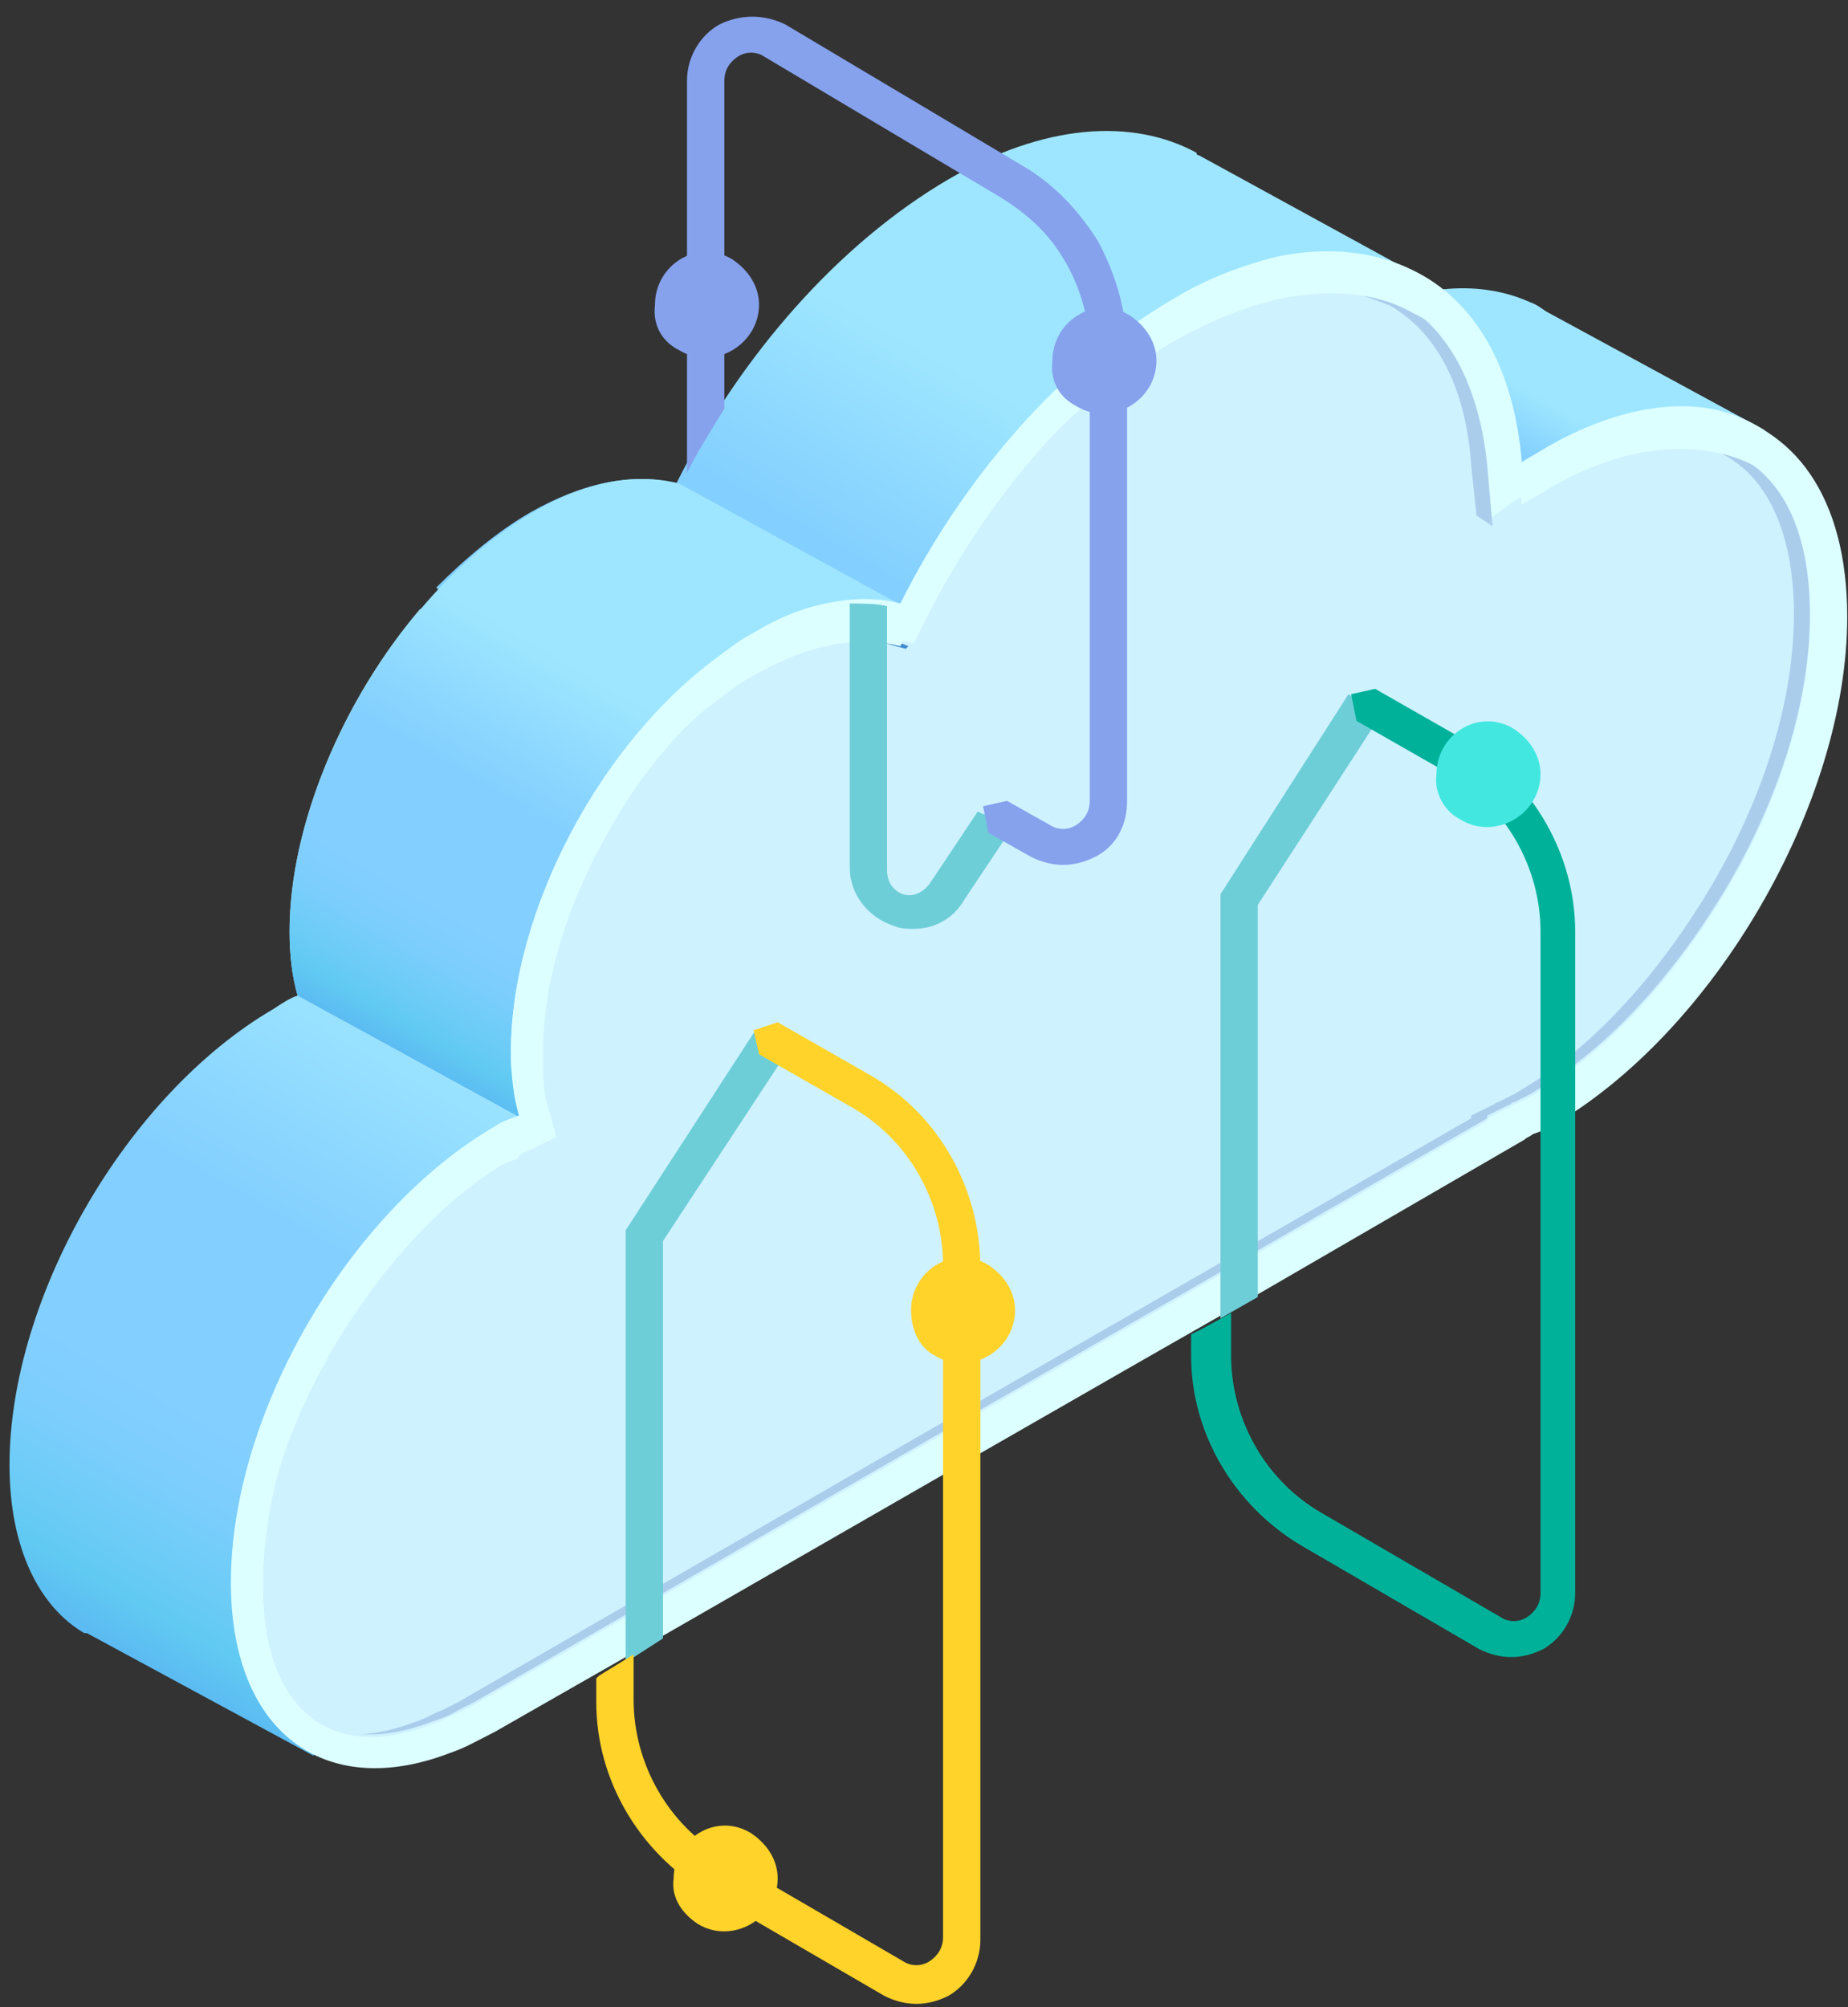 <svg width="93" height="101" viewBox="0 0 93 101" fill="none" xmlns="http://www.w3.org/2000/svg">
<rect x="0" y="0" width="93" height="101" fill="#333333" stroke="none"/>
<path d="M74.976 28.088C76.989 29.43 79.674 30.37 81.956 30.907C82.895 31.175 83.835 31.309 84.774 31.443C85.043 30.101 85.177 28.893 85.311 27.685C89.607 27.685 88.801 21.645 88.801 21.645L77.929 15.739C77.66 15.604 77.392 15.336 76.989 15.202C74.573 14.128 71.62 14.262 68.13 15.873C66.385 19.229 72.023 26.074 74.976 28.088Z" fill="url(#paint0_linear_200_48930)"/>
<path d="M17.391 82.987L54.17 61.779C51.083 58.826 47.995 55.739 44.774 52.786C40.613 49.027 36.317 45.403 32.425 41.242C29.74 38.423 23.7 33.591 21.15 30.638C17.257 35.202 14.572 41.511 14.572 46.88C14.572 48.088 14.707 49.161 14.975 50.101C14.572 50.235 14.17 50.504 13.767 50.772C6.385 55.068 0.479 65.269 0.479 73.725C0.479 77.886 1.955 80.839 4.237 82.182H4.371L15.78 88.356L17.526 83.255H16.452C16.72 83.255 16.989 83.121 17.391 82.987Z" fill="url(#paint1_linear_200_48930)"/>
<path d="M55.513 60.974L56.049 60.705C54.439 59.363 52.694 58.021 51.083 56.678C52.559 58.155 54.036 59.497 55.513 60.974Z" fill="#52A5EA"/>
<path d="M80.747 32.249C78.062 31.444 74.975 30.37 72.828 28.356C70.412 26.074 69.069 21.913 69.74 18.558C69.472 18.692 69.203 18.826 69.069 19.095C68.935 17.886 68.801 16.813 68.532 15.873C70.412 15.202 71.62 13.994 71.62 13.994L60.344 7.819C60.344 7.819 60.21 7.819 60.21 7.685C56.989 5.94 52.559 6.209 47.727 9.027C42.224 12.249 37.257 17.886 34.036 24.329C32.022 23.793 29.472 24.195 26.653 25.806C25.042 26.745 23.432 28.088 21.955 29.564C24.774 32.786 30.948 37.886 34.036 40.974C34.572 41.511 35.244 42.182 35.781 42.719C35.915 42.719 36.049 42.719 36.183 42.853C43.163 48.49 50.143 54.262 57.257 59.766L68.935 53.054V52.92C69.338 52.651 69.74 52.517 70.277 52.249C76.72 48.49 82.224 40.705 84.237 32.92C83.163 32.786 81.955 32.517 80.747 32.249Z" fill="url(#paint2_linear_200_48930)"/>
<path d="M26.788 25.806C20.077 29.698 14.573 39.229 14.573 46.88C14.573 48.088 14.707 49.162 14.976 50.101L26.251 56.276C55.11 60.571 45.446 30.504 45.446 30.504L34.17 24.329C32.023 23.793 29.473 24.195 26.788 25.806Z" fill="url(#paint3_linear_200_48930)"/>
<path d="M92.961 31.041C92.961 40.437 86.25 51.98 78.062 56.678C77.794 56.812 77.525 56.947 77.123 57.081C76.988 57.215 76.854 57.215 76.72 57.349L63.297 65.135L61.418 66.208L57.659 68.356L49.471 73.054L33.364 82.316L31.485 83.39L24.908 87.148C24.102 87.551 23.431 87.953 22.626 88.222C16.317 90.638 11.619 87.148 11.619 79.631C11.619 71.175 17.525 60.974 24.908 56.678C25.31 56.41 25.713 56.276 26.116 56.141C25.847 55.202 25.713 54.128 25.713 52.92C25.713 45.806 30.277 37.215 36.317 32.92C36.854 32.517 37.391 32.114 37.928 31.846C39.673 30.772 41.418 30.235 42.894 30.235C43.566 30.235 44.237 30.235 44.773 30.369C44.908 30.369 45.176 30.504 45.31 30.504C48.532 24.061 53.498 18.423 59.002 15.202C60.881 14.128 62.626 13.457 64.237 13.054C66.787 12.517 69.203 12.651 71.082 13.725C74.169 15.202 76.183 18.557 76.586 23.39C76.988 23.121 77.525 22.853 77.928 22.584C80.881 20.839 83.7 20.302 86.116 20.705C90.277 21.376 92.961 25 92.961 31.041Z" fill="#DCFFFF"/>
<path d="M91.083 31.041C91.083 35.336 89.606 40.168 86.922 44.732C84.371 49.027 81.15 52.651 77.66 54.799C77.392 54.933 77.257 55.068 76.989 55.202C76.72 55.336 76.452 55.47 76.183 55.604C76.049 55.604 76.049 55.739 75.915 55.739L74.841 56.276V56.41L58.063 66.074L49.875 70.772L23.834 85.806C23.566 85.94 23.298 86.074 23.029 86.209C22.626 86.343 22.224 86.611 21.821 86.745C20.747 87.148 19.673 87.416 18.734 87.416C15.244 87.416 13.23 84.598 13.23 79.766C13.23 78.558 13.365 77.081 13.633 75.739C14.036 73.457 14.975 71.175 16.183 68.893C16.452 68.49 16.586 68.088 16.855 67.685C19.271 63.658 22.358 60.302 25.579 58.423C25.982 58.289 26.251 58.02 26.653 57.886L27.996 57.215L27.593 55.739C27.324 54.933 27.324 53.994 27.324 52.92C27.324 49.296 28.667 45.135 30.814 41.511C32.022 39.363 33.633 37.349 35.378 35.739C35.915 35.202 36.586 34.665 37.123 34.262C37.66 33.859 38.063 33.591 38.6 33.322C40.21 32.383 41.821 31.846 43.163 31.846C43.7 31.846 44.103 31.846 44.506 31.98L45.982 32.383L46.653 31.041C49.875 24.732 54.573 19.363 59.673 16.544C61.016 15.739 62.358 15.202 63.566 14.799C63.834 14.665 64.103 14.665 64.371 14.531C65.177 14.396 65.982 14.262 66.653 14.262C67.861 14.262 69.069 14.531 70.009 14.933C70.143 14.933 70.278 15.068 70.412 15.068C71.888 15.873 73.096 17.349 73.767 19.363C74.17 20.437 74.439 21.779 74.573 23.121L74.841 26.208L75.915 25.403L77.391 24.463C77.794 24.195 78.197 23.927 78.6 23.658C79.002 23.39 79.539 23.121 79.942 22.987C81.418 22.316 83.029 21.913 84.371 21.913C84.774 21.913 85.043 21.913 85.445 22.047H85.579C89.204 22.987 91.083 26.074 91.083 31.041Z" fill="#CFF2FF"/>
<path d="M69.472 15.202C69.606 15.202 69.741 15.336 69.875 15.336C72.291 16.678 73.768 19.497 74.036 23.39L74.305 25.94L75.11 26.477L74.841 23.39C74.439 19.497 72.962 16.678 70.68 15.336C70.546 15.202 70.412 15.202 70.278 15.202C69.338 14.799 68.264 14.531 67.19 14.531C67.996 14.665 68.801 14.933 69.472 15.202Z" fill="#AACDEC"/>
<path d="M85.848 22.45C85.445 22.45 85.177 22.316 84.774 22.316H84.909H85.043C88.398 22.853 90.278 26.074 90.278 30.907C90.278 35.202 88.801 40.034 86.117 44.598C83.566 48.893 80.345 52.517 76.855 54.665C76.586 54.799 76.452 54.933 76.184 55.068C75.915 55.202 75.647 55.336 75.378 55.47C75.244 55.47 75.244 55.605 75.11 55.605L74.036 56.141V56.276L57.258 65.94L49.07 70.638L23.029 85.672C22.761 85.806 22.492 85.94 22.224 86.074C21.821 86.209 21.419 86.477 21.016 86.611C19.942 87.014 18.868 87.282 17.929 87.282C18.197 87.282 18.466 87.282 18.734 87.282C19.674 87.282 20.747 87.014 21.821 86.611C22.224 86.477 22.627 86.343 23.029 86.074C23.298 85.94 23.566 85.806 23.835 85.672L49.875 70.638L58.063 65.94L74.841 56.276V56.141L75.915 55.605C76.049 55.605 76.049 55.47 76.184 55.47C76.452 55.336 76.721 55.202 76.989 55.068C77.258 54.933 77.392 54.799 77.66 54.665C81.15 52.517 84.372 48.893 86.922 44.598C89.607 40.034 91.083 35.202 91.083 30.907C91.083 26.074 89.204 22.987 85.848 22.45Z" fill="#AACDEC"/>
<path d="M44.104 32.249L45.58 32.651L45.715 32.517L45.044 32.249C44.641 32.115 44.104 32.115 43.701 32.115C43.701 32.115 43.835 32.115 44.104 32.249Z" fill="#428BD0"/>
<path d="M24.908 58.826C25.311 58.557 25.714 58.423 26.116 58.289C25.982 57.752 25.848 57.081 25.848 56.41C25.579 56.544 25.311 56.678 25.043 56.812C17.66 61.108 11.754 71.309 11.754 79.766C11.754 80.168 11.754 80.437 11.754 80.705C12.157 72.517 17.928 62.987 24.908 58.826Z" fill="#DCFFFF"/>
<path d="M36.317 35.068C36.854 34.665 37.391 34.262 37.928 33.994C40.746 32.383 43.163 31.98 45.31 32.517C48.532 26.074 53.498 20.437 59.002 17.215C60.881 16.141 62.626 15.47 64.236 15.068C66.787 14.531 69.203 14.665 71.082 15.739C74.169 17.215 76.183 20.571 76.585 25.403C76.988 25.135 77.525 24.866 77.928 24.598C80.881 22.853 83.7 22.316 86.116 22.719C90.008 23.39 92.558 26.745 92.827 32.114C92.827 31.712 92.827 31.443 92.827 31.041C92.827 25 90.142 21.376 86.116 20.571C83.834 20.168 81.015 20.705 77.928 22.45C77.525 22.718 76.988 22.987 76.585 23.256C76.183 18.423 74.169 15.068 71.082 13.591C69.203 12.651 66.787 12.383 64.236 12.92C62.626 13.323 60.746 13.994 59.002 15.068C53.498 18.289 48.532 23.927 45.31 30.37C43.297 29.833 40.746 30.235 37.928 31.846C37.391 32.114 36.854 32.517 36.317 32.92C30.277 37.349 25.713 45.806 25.713 52.92C25.713 53.323 25.713 53.591 25.713 53.859C26.116 47.148 30.679 39.229 36.317 35.068Z" fill="#DCFFFF"/>
<path d="M39.539 53.054L33.365 62.45V82.45L31.485 83.658V61.913L37.928 51.98L39.539 53.054Z" fill="#6ECED8"/>
<path d="M69.473 36.007L63.298 45.537V65.269L61.419 66.343V45.001L67.862 34.933L69.473 36.007Z" fill="#6ECED8"/>
<path d="M50.949 41.645L48.532 45.269C47.996 46.209 47.056 46.745 45.982 46.745C45.714 46.745 45.311 46.745 45.043 46.611C43.7 46.209 42.761 45.001 42.761 43.658V30.37C43.432 30.37 44.103 30.37 44.64 30.504V43.792C44.64 44.464 45.043 44.866 45.445 45.001C45.848 45.135 46.385 45 46.788 44.464L49.204 40.839L50.949 41.645Z" fill="#6ECED8"/>
<path d="M49.337 63.793V97.618C49.337 98.826 48.666 99.9 47.726 100.437C47.189 100.705 46.652 100.84 46.115 100.84C45.578 100.84 45.041 100.705 44.504 100.437L35.511 95.202C32.156 93.189 30.008 89.564 30.008 85.672V84.464L30.142 84.329L31.887 83.256V85.537C31.887 88.759 33.632 91.846 36.451 93.457L45.444 98.692C45.847 98.96 46.384 98.96 46.786 98.692C47.189 98.423 47.458 98.021 47.458 97.484V63.658C47.458 60.437 45.712 57.35 42.894 55.739L38.196 53.054L37.927 51.846L39.135 51.444L43.833 54.128C47.323 56.142 49.337 59.9 49.337 63.793Z" fill="#FFD329"/>
<path d="M79.271 46.88V80.168C79.271 81.376 78.6 82.45 77.66 82.987C77.124 83.256 76.587 83.39 76.05 83.39C75.513 83.39 74.976 83.256 74.439 82.987L65.446 77.752C62.09 75.739 59.942 72.115 59.942 68.222V67.148L60.479 66.88L61.956 66.074V68.222C61.956 71.444 63.701 74.531 66.52 76.141L75.513 81.376C75.915 81.645 76.453 81.645 76.855 81.376C77.258 81.108 77.526 80.705 77.526 80.168V46.88C77.526 43.658 75.781 40.571 72.963 38.96L68.264 36.276L67.996 34.933L69.204 34.665L73.902 37.349C77.124 39.363 79.271 42.987 79.271 46.88Z" fill="#00B19A"/>
<path d="M56.721 17.752V40.303C56.721 41.511 56.184 42.584 55.11 43.121C54.573 43.39 54.036 43.524 53.499 43.524C52.962 43.524 52.426 43.39 51.889 43.121L49.741 41.913L49.473 40.571L50.681 40.303L52.828 41.511C53.231 41.779 53.768 41.779 54.171 41.511C54.573 41.242 54.842 40.839 54.842 40.303V17.752C54.842 15.739 54.171 13.86 53.097 12.383C52.426 11.443 51.486 10.638 50.412 9.967L38.466 2.853C38.063 2.584 37.526 2.584 37.124 2.853C36.721 3.121 36.452 3.524 36.452 4.061V20.571C35.781 21.645 35.11 22.719 34.573 23.792V4.061C34.573 2.853 35.244 1.779 36.184 1.242C37.258 0.705 38.466 0.705 39.54 1.242L51.486 8.356C53.097 9.296 54.305 10.638 55.244 12.115C56.184 13.86 56.721 15.739 56.721 17.752Z" fill="#86A2ED"/>
<path d="M35.109 96.813C36.854 97.886 39.136 96.544 39.136 94.531C39.136 93.591 38.599 92.786 37.794 92.249C36.049 91.175 33.901 92.517 33.901 94.531C33.767 95.47 34.304 96.276 35.109 96.813Z" fill="#FFD329"/>
<path d="M47.056 68.222C48.801 69.296 51.083 67.954 51.083 65.94C51.083 65.001 50.546 64.195 49.74 63.658C47.995 62.584 45.848 63.927 45.848 65.94C45.848 66.88 46.25 67.819 47.056 68.222Z" fill="#FFD329"/>
<path d="M73.499 41.242C75.244 42.316 77.526 40.974 77.526 38.96C77.526 38.021 76.989 37.215 76.184 36.678C74.439 35.605 72.291 36.947 72.291 38.96C72.157 39.9 72.694 40.839 73.499 41.242Z" fill="#42E8E0"/>
<path d="M54.17 20.437C55.915 21.511 58.197 20.168 58.197 18.155C58.197 17.215 57.66 16.41 56.855 15.873C55.11 14.799 52.962 16.142 52.962 18.155C52.828 19.229 53.365 20.034 54.17 20.437Z" fill="#86A2ED"/>
<path d="M34.17 17.618C35.915 18.692 38.197 17.349 38.197 15.336C38.197 14.396 37.66 13.591 36.855 13.054C35.11 11.98 32.962 13.323 32.962 15.336C32.828 16.41 33.365 17.215 34.17 17.618Z" fill="#86A2ED"/>
<defs>
<linearGradient id="paint0_linear_200_48930" x1="74.183" y1="27.712" x2="80.473" y2="16.817" gradientUnits="userSpaceOnUse">
<stop stop-color="#5BBAF2"/>
<stop offset="0.052" stop-color="#61CAF2"/>
<stop offset="0.093" stop-color="#6CCCF6"/>
<stop offset="0.172" stop-color="#7DCEFD"/>
<stop offset="0.232" stop-color="#83CFFF"/>
<stop offset="0.432" stop-color="#83CFFF"/>
<stop offset="0.665" stop-color="#9EE6FF"/>
</linearGradient>
<linearGradient id="paint1_linear_200_48930" x1="13.485" y1="87.497" x2="39.987" y2="41.593" gradientUnits="userSpaceOnUse">
<stop stop-color="#5BBAF2"/>
<stop offset="0.052" stop-color="#61CAF2"/>
<stop offset="0.093" stop-color="#6CCCF6"/>
<stop offset="0.172" stop-color="#7DCEFD"/>
<stop offset="0.232" stop-color="#83CFFF"/>
<stop offset="0.432" stop-color="#83CFFF"/>
<stop offset="0.665" stop-color="#9EE6FF"/>
</linearGradient>
<linearGradient id="paint2_linear_200_48930" x1="42.436" y1="51.151" x2="65.832" y2="10.629" gradientUnits="userSpaceOnUse">
<stop stop-color="#5BBAF2"/>
<stop offset="0.052" stop-color="#61CAF2"/>
<stop offset="0.093" stop-color="#6CCCF6"/>
<stop offset="0.172" stop-color="#7DCEFD"/>
<stop offset="0.232" stop-color="#83CFFF"/>
<stop offset="0.432" stop-color="#83CFFF"/>
<stop offset="0.665" stop-color="#9EE6FF"/>
</linearGradient>
<linearGradient id="paint3_linear_200_48930" x1="24.011" y1="55.425" x2="40.128" y2="27.509" gradientUnits="userSpaceOnUse">
<stop stop-color="#5BBAF2"/>
<stop offset="0.052" stop-color="#61CAF2"/>
<stop offset="0.093" stop-color="#6CCCF6"/>
<stop offset="0.172" stop-color="#7DCEFD"/>
<stop offset="0.232" stop-color="#83CFFF"/>
<stop offset="0.432" stop-color="#83CFFF"/>
<stop offset="0.665" stop-color="#9EE6FF"/>
</linearGradient>
</defs>
</svg>
